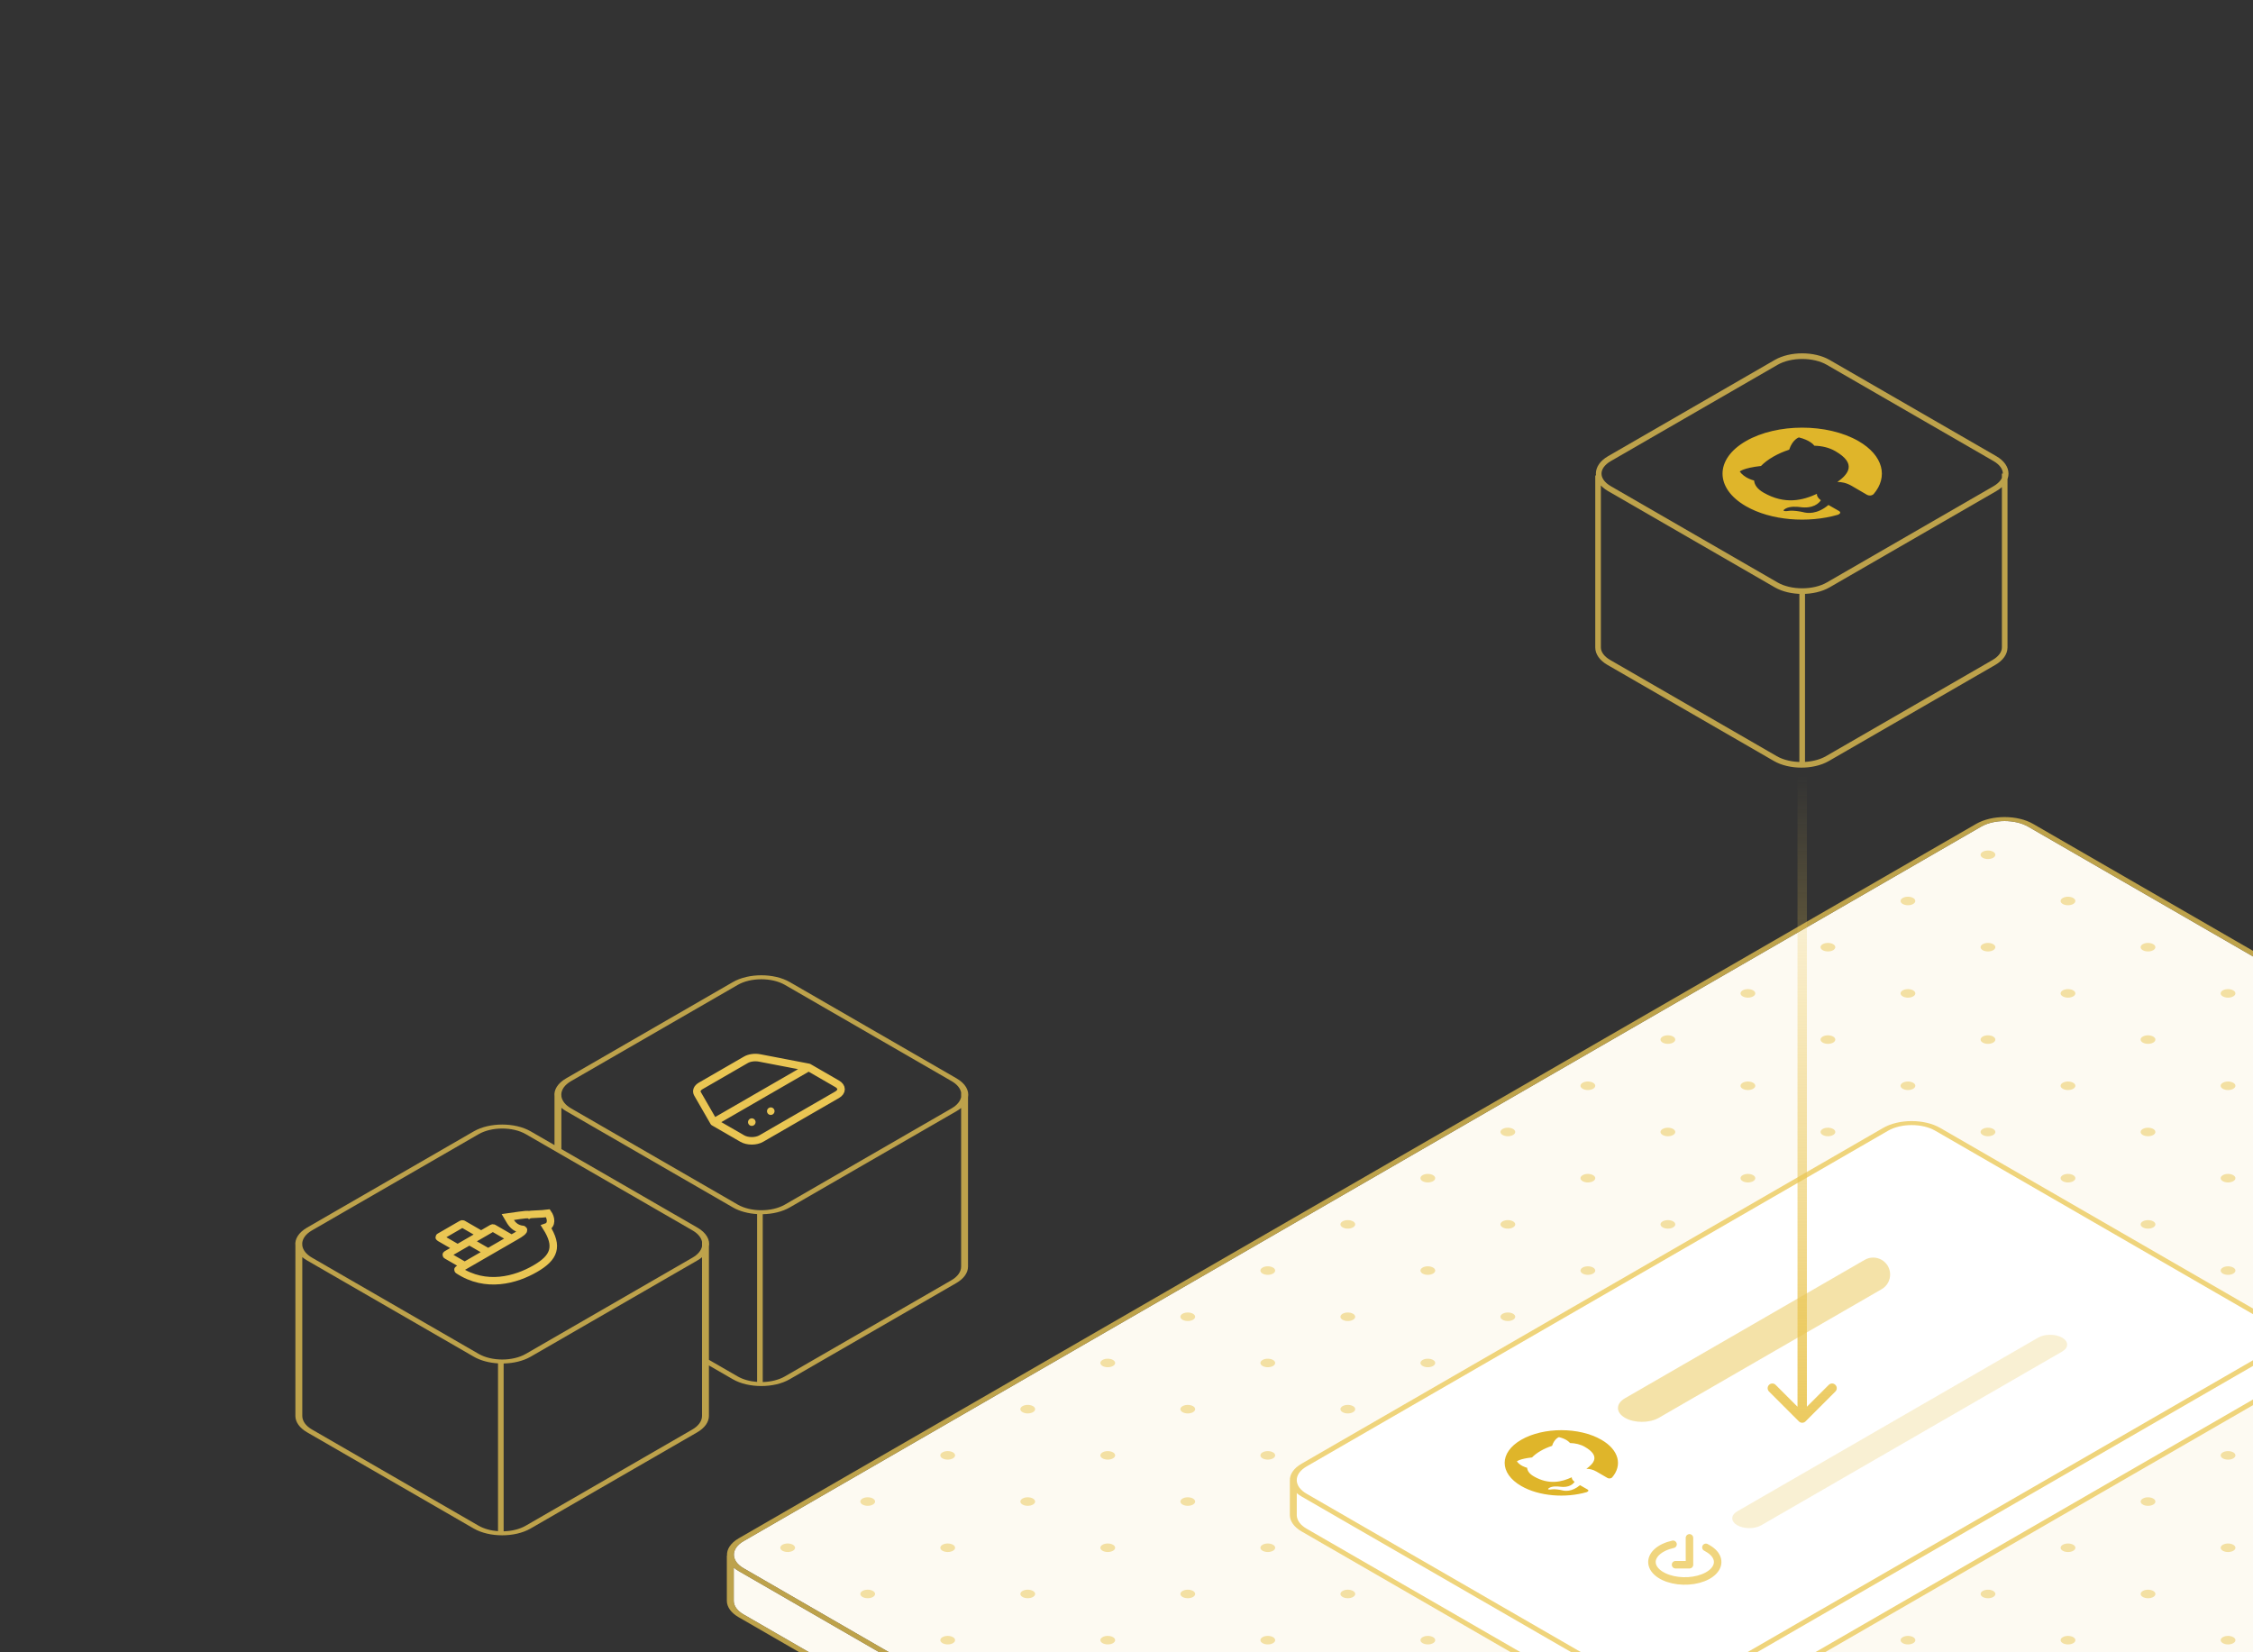 <svg width="300" height="220" viewBox="0 0 300 220" fill="none" xmlns="http://www.w3.org/2000/svg">
<rect x="0" y="0" width="300" height="220" fill="#333333" stroke="none"/>
<g clip-path="url(#clip0_585_3778)">
<path d="M98.373 209.191C98.118 209.045 97.894 208.887 97.702 208.72L97.702 213.14C97.702 213.82 98.17 214.472 99.002 214.953L208.003 277.879C209.737 278.88 212.548 278.88 214.282 277.879L302.336 227.049L379.627 182.112C379.816 181.825 379.915 181.517 379.915 181.204V176.308C379.732 176.462 379.521 176.61 379.283 176.747L214.516 271.867C212.424 273.075 209.031 273.075 206.938 271.867L98.373 209.191Z" fill="#FDFAF2"/>
<path d="M99.022 205.192C97.288 206.193 97.288 207.816 99.022 208.816L207.588 271.492C209.322 272.493 212.133 272.493 213.867 271.492L378.633 176.372C380.367 175.371 380.367 173.748 378.633 172.747L270.067 110.072C268.333 109.071 265.522 109.071 263.788 110.072L99.022 205.192Z" fill="#FDFAF2"/>
<g opacity="0.5">
<path d="M265.403 114.214C265.787 113.992 265.787 113.633 265.403 113.411C265.019 113.19 264.397 113.19 264.013 113.411C263.63 113.633 263.63 113.992 264.013 114.214C264.397 114.435 265.019 114.435 265.403 114.214Z" fill="#EAC653"/>
<path d="M254.748 119.563C255.132 119.784 255.132 120.143 254.748 120.365C254.365 120.587 253.742 120.587 253.359 120.365C252.975 120.143 252.975 119.784 253.359 119.563C253.742 119.341 254.365 119.341 254.748 119.563Z" fill="#EAC653"/>
<path d="M244.093 126.516C244.477 126.295 244.477 125.936 244.093 125.714C243.709 125.492 243.087 125.492 242.703 125.714C242.32 125.936 242.32 126.295 242.703 126.516C243.087 126.738 243.709 126.738 244.093 126.516Z" fill="#EAC653"/>
<path d="M233.438 131.865C233.822 132.086 233.822 132.446 233.438 132.667C233.055 132.889 232.432 132.889 232.049 132.667C231.665 132.446 231.665 132.086 232.049 131.865C232.432 131.643 233.055 131.643 233.438 131.865Z" fill="#EAC653"/>
<path d="M222.784 138.819C223.167 138.597 223.167 138.238 222.784 138.016C222.4 137.795 221.778 137.795 221.394 138.016C221.01 138.238 221.01 138.597 221.394 138.819C221.778 139.04 222.4 139.04 222.784 138.819Z" fill="#EAC653"/>
<path d="M212.128 144.167C212.512 144.389 212.512 144.748 212.128 144.969C211.745 145.191 211.122 145.191 210.739 144.969C210.355 144.748 210.355 144.389 210.739 144.167C211.122 143.946 211.745 143.946 212.128 144.167Z" fill="#EAC653"/>
<path d="M201.474 151.12C201.857 150.899 201.857 150.54 201.474 150.318C201.09 150.096 200.468 150.096 200.084 150.318C199.7 150.54 199.7 150.899 200.084 151.12C200.468 151.342 201.09 151.342 201.474 151.12Z" fill="#EAC653"/>
<path d="M190.818 156.469C191.202 156.691 191.202 157.05 190.818 157.272C190.434 157.493 189.812 157.493 189.428 157.272C189.045 157.05 189.045 156.691 189.428 156.469C189.812 156.248 190.434 156.248 190.818 156.469Z" fill="#EAC653"/>
<path d="M180.163 163.423C180.547 163.201 180.547 162.842 180.163 162.62C179.78 162.399 179.157 162.399 178.774 162.62C178.39 162.842 178.39 163.201 178.774 163.423C179.157 163.644 179.78 163.644 180.163 163.423Z" fill="#EAC653"/>
<path d="M169.509 168.772C169.892 168.993 169.892 169.352 169.509 169.574C169.125 169.796 168.503 169.796 168.119 169.574C167.735 169.352 167.735 168.993 168.119 168.772C168.503 168.55 169.125 168.55 169.509 168.772Z" fill="#EAC653"/>
<path d="M158.853 175.725C159.237 175.503 159.237 175.144 158.853 174.923C158.47 174.701 157.847 174.701 157.464 174.923C157.08 175.144 157.08 175.503 157.464 175.725C157.847 175.946 158.47 175.946 158.853 175.725Z" fill="#EAC653"/>
<path d="M148.199 181.074C148.582 181.295 148.582 181.655 148.199 181.876C147.815 182.098 147.193 182.098 146.809 181.876C146.425 181.655 146.425 181.295 146.809 181.074C147.193 180.852 147.815 180.852 148.199 181.074Z" fill="#EAC653"/>
<path d="M137.544 188.027C137.928 187.806 137.928 187.446 137.544 187.225C137.16 187.003 136.538 187.003 136.154 187.225C135.77 187.446 135.77 187.806 136.154 188.027C136.538 188.249 137.16 188.249 137.544 188.027Z" fill="#EAC653"/>
<path d="M126.889 193.376C127.273 193.598 127.273 193.957 126.889 194.178C126.505 194.4 125.883 194.4 125.499 194.178C125.115 193.957 125.115 193.598 125.499 193.376C125.883 193.155 126.505 193.155 126.889 193.376Z" fill="#EAC653"/>
<path d="M116.234 200.329C116.618 200.108 116.618 199.749 116.234 199.527C115.85 199.305 115.228 199.305 114.844 199.527C114.46 199.749 114.46 200.108 114.844 200.329C115.228 200.551 115.85 200.551 116.234 200.329Z" fill="#EAC653"/>
<path d="M105.579 206.481C105.963 206.259 105.963 205.9 105.579 205.678C105.195 205.457 104.573 205.457 104.189 205.678C103.805 205.9 103.805 206.259 104.189 206.481C104.573 206.702 105.195 206.702 105.579 206.481Z" fill="#EAC653"/>
<path d="M116.234 211.83C116.618 212.052 116.618 212.411 116.234 212.633C115.85 212.854 115.228 212.854 114.844 212.633C114.461 212.411 114.461 212.052 114.844 211.83C115.228 211.609 115.85 211.609 116.234 211.83Z" fill="#EAC653"/>
<path d="M126.89 206.482C127.273 206.26 127.273 205.901 126.89 205.679C126.506 205.458 125.884 205.458 125.5 205.679C125.116 205.901 125.116 206.26 125.5 206.482C125.884 206.703 126.506 206.703 126.89 206.482Z" fill="#EAC653"/>
<path d="M137.544 199.528C137.928 199.75 137.928 200.109 137.544 200.33C137.161 200.552 136.538 200.552 136.155 200.33C135.771 200.109 135.771 199.75 136.155 199.528C136.538 199.306 137.161 199.306 137.544 199.528Z" fill="#EAC653"/>
<path d="M148.2 194.179C148.583 193.958 148.583 193.599 148.2 193.377C147.816 193.156 147.194 193.156 146.81 193.377C146.426 193.599 146.426 193.958 146.81 194.179C147.194 194.401 147.816 194.401 148.2 194.179Z" fill="#EAC653"/>
<path d="M158.854 187.226C159.238 187.448 159.238 187.807 158.854 188.029C158.471 188.25 157.848 188.25 157.465 188.029C157.081 187.807 157.081 187.448 157.465 187.226C157.848 187.005 158.471 187.005 158.854 187.226Z" fill="#EAC653"/>
<path d="M169.509 181.877C169.893 181.656 169.893 181.296 169.509 181.075C169.125 180.853 168.503 180.853 168.119 181.075C167.736 181.296 167.736 181.656 168.119 181.877C168.503 182.099 169.125 182.099 169.509 181.877Z" fill="#EAC653"/>
<path d="M180.164 174.924C180.548 175.146 180.548 175.505 180.164 175.726C179.781 175.948 179.158 175.948 178.775 175.726C178.391 175.505 178.391 175.146 178.775 174.924C179.158 174.702 179.781 174.702 180.164 174.924Z" fill="#EAC653"/>
<path d="M190.819 169.575C191.203 169.353 191.203 168.994 190.819 168.773C190.435 168.551 189.813 168.551 189.429 168.773C189.046 168.994 189.046 169.353 189.429 169.575C189.813 169.796 190.435 169.796 190.819 169.575Z" fill="#EAC653"/>
<path d="M201.474 162.622C201.858 162.843 201.858 163.202 201.474 163.424C201.09 163.646 200.468 163.646 200.084 163.424C199.7 163.202 199.7 162.843 200.084 162.622C200.468 162.4 201.09 162.4 201.474 162.622Z" fill="#EAC653"/>
<path d="M212.129 157.273C212.513 157.051 212.513 156.692 212.129 156.47C211.745 156.249 211.123 156.249 210.739 156.47C210.356 156.692 210.356 157.051 210.739 157.273C211.123 157.494 211.745 157.494 212.129 157.273Z" fill="#EAC653"/>
<path d="M222.784 150.319C223.168 150.541 223.168 150.9 222.784 151.122C222.4 151.343 221.778 151.343 221.394 151.122C221.01 150.9 221.01 150.541 221.394 150.319C221.778 150.098 222.4 150.098 222.784 150.319Z" fill="#EAC653"/>
<path d="M233.439 144.97C233.823 144.749 233.823 144.39 233.439 144.168C233.055 143.947 232.433 143.947 232.049 144.168C231.665 144.39 231.665 144.749 232.049 144.97C232.433 145.192 233.055 145.192 233.439 144.97Z" fill="#EAC653"/>
<path d="M244.094 138.017C244.477 138.239 244.477 138.598 244.094 138.82C243.71 139.041 243.088 139.041 242.704 138.82C242.32 138.598 242.32 138.239 242.704 138.017C243.088 137.796 243.71 137.796 244.094 138.017Z" fill="#EAC653"/>
<path d="M254.749 132.668C255.133 132.447 255.133 132.087 254.749 131.866C254.365 131.644 253.743 131.644 253.359 131.866C252.975 132.087 252.975 132.447 253.359 132.668C253.743 132.89 254.365 132.89 254.749 132.668Z" fill="#EAC653"/>
<path d="M265.404 125.715C265.787 125.937 265.787 126.296 265.404 126.517C265.02 126.739 264.398 126.739 264.014 126.517C263.63 126.296 263.63 125.937 264.014 125.715C264.398 125.493 265.02 125.493 265.404 125.715Z" fill="#EAC653"/>
<path d="M276.059 120.366C276.443 120.144 276.443 119.785 276.059 119.564C275.675 119.342 275.053 119.342 274.669 119.564C274.285 119.785 274.285 120.144 274.669 120.366C275.053 120.587 275.675 120.587 276.059 120.366Z" fill="#EAC653"/>
<path d="M126.89 217.982C127.273 218.203 127.273 218.562 126.89 218.784C126.506 219.005 125.884 219.005 125.5 218.784C125.116 218.562 125.116 218.203 125.5 217.982C125.884 217.76 126.506 217.76 126.89 217.982Z" fill="#EAC653"/>
<path d="M137.545 212.633C137.929 212.411 137.929 212.052 137.545 211.83C137.161 211.609 136.539 211.609 136.155 211.83C135.771 212.052 135.771 212.411 136.155 212.633C136.539 212.854 137.161 212.854 137.545 212.633Z" fill="#EAC653"/>
<path d="M148.2 205.679C148.584 205.901 148.584 206.26 148.2 206.482C147.816 206.703 147.194 206.703 146.81 206.482C146.427 206.26 146.427 205.901 146.81 205.679C147.194 205.458 147.816 205.458 148.2 205.679Z" fill="#EAC653"/>
<path d="M158.854 200.33C159.238 200.109 159.238 199.75 158.854 199.528C158.471 199.306 157.848 199.306 157.465 199.528C157.081 199.75 157.081 200.109 157.465 200.33C157.848 200.552 158.471 200.552 158.854 200.33Z" fill="#EAC653"/>
<path d="M169.51 193.377C169.893 193.599 169.893 193.958 169.51 194.179C169.126 194.401 168.504 194.401 168.12 194.179C167.736 193.958 167.736 193.599 168.12 193.377C168.504 193.156 169.126 193.156 169.51 193.377Z" fill="#EAC653"/>
<path d="M180.165 188.028C180.549 187.807 180.549 187.447 180.165 187.226C179.781 187.004 179.159 187.004 178.775 187.226C178.391 187.447 178.391 187.807 178.775 188.028C179.159 188.25 179.781 188.25 180.165 188.028Z" fill="#EAC653"/>
<path d="M190.82 181.075C191.203 181.296 191.203 181.656 190.82 181.877C190.436 182.099 189.814 182.099 189.43 181.877C189.046 181.656 189.046 181.296 189.43 181.075C189.814 180.853 190.436 180.853 190.82 181.075Z" fill="#EAC653"/>
<path d="M201.474 175.726C201.858 175.504 201.858 175.145 201.474 174.923C201.091 174.702 200.468 174.702 200.085 174.923C199.701 175.145 199.701 175.504 200.085 175.726C200.468 175.947 201.091 175.947 201.474 175.726Z" fill="#EAC653"/>
<path d="M212.129 168.773C212.513 168.994 212.513 169.353 212.129 169.575C211.745 169.796 211.123 169.796 210.739 169.575C210.356 169.353 210.356 168.994 210.739 168.773C211.123 168.551 211.745 168.551 212.129 168.773Z" fill="#EAC653"/>
<path d="M222.785 163.424C223.168 163.202 223.168 162.843 222.785 162.621C222.401 162.4 221.779 162.4 221.395 162.621C221.011 162.843 221.011 163.202 221.395 163.424C221.779 163.645 222.401 163.645 222.785 163.424Z" fill="#EAC653"/>
<path d="M233.439 156.47C233.823 156.692 233.823 157.051 233.439 157.273C233.056 157.494 232.433 157.494 232.05 157.273C231.666 157.051 231.666 156.692 232.05 156.47C232.433 156.249 233.056 156.249 233.439 156.47Z" fill="#EAC653"/>
<path d="M244.094 151.121C244.478 150.9 244.478 150.541 244.094 150.319C243.71 150.097 243.088 150.097 242.704 150.319C242.321 150.541 242.321 150.9 242.704 151.121C243.088 151.343 243.71 151.343 244.094 151.121Z" fill="#EAC653"/>
<path d="M254.749 144.168C255.133 144.39 255.133 144.749 254.749 144.97C254.366 145.192 253.743 145.192 253.36 144.97C252.976 144.749 252.976 144.39 253.36 144.168C253.743 143.947 254.366 143.947 254.749 144.168Z" fill="#EAC653"/>
<path d="M265.404 138.82C265.788 138.598 265.788 138.239 265.404 138.017C265.02 137.796 264.398 137.796 264.014 138.017C263.631 138.239 263.631 138.598 264.014 138.82C264.398 139.041 265.02 139.041 265.404 138.82Z" fill="#EAC653"/>
<path d="M276.059 131.866C276.443 132.087 276.443 132.447 276.059 132.668C275.676 132.89 275.053 132.89 274.67 132.668C274.286 132.447 274.286 132.087 274.67 131.866C275.053 131.644 275.676 131.644 276.059 131.866Z" fill="#EAC653"/>
<path d="M286.714 126.517C287.098 126.296 287.098 125.937 286.714 125.715C286.33 125.493 285.708 125.493 285.324 125.715C284.941 125.937 284.941 126.296 285.324 126.517C285.708 126.739 286.33 126.739 286.714 126.517Z" fill="#EAC653"/>
<path d="M137.546 224.132C137.93 224.354 137.93 224.713 137.546 224.935C137.162 225.156 136.54 225.156 136.156 224.935C135.772 224.713 135.772 224.354 136.156 224.132C136.54 223.911 137.162 223.911 137.546 224.132Z" fill="#EAC653"/>
<path d="M148.201 218.784C148.585 218.562 148.585 218.203 148.201 217.982C147.817 217.76 147.195 217.76 146.811 217.982C146.427 218.203 146.427 218.562 146.811 218.784C147.195 219.005 147.817 219.005 148.201 218.784Z" fill="#EAC653"/>
<path d="M158.856 211.83C159.24 212.052 159.24 212.411 158.856 212.633C158.472 212.854 157.85 212.854 157.466 212.633C157.082 212.411 157.082 212.052 157.466 211.83C157.85 211.609 158.472 211.609 158.856 211.83Z" fill="#EAC653"/>
<path d="M169.511 206.482C169.894 206.26 169.894 205.901 169.511 205.679C169.127 205.458 168.505 205.458 168.121 205.679C167.737 205.901 167.737 206.26 168.121 206.482C168.505 206.703 169.127 206.703 169.511 206.482Z" fill="#EAC653"/>
<path d="M180.166 199.528C180.55 199.75 180.55 200.109 180.166 200.331C179.782 200.552 179.16 200.552 178.776 200.331C178.392 200.109 178.392 199.75 178.776 199.528C179.16 199.307 179.782 199.307 180.166 199.528Z" fill="#EAC653"/>
<path d="M190.821 194.179C191.204 193.958 191.204 193.599 190.821 193.377C190.437 193.156 189.815 193.156 189.431 193.377C189.047 193.599 189.047 193.958 189.431 194.179C189.815 194.401 190.437 194.401 190.821 194.179Z" fill="#EAC653"/>
<path d="M201.476 187.226C201.86 187.448 201.86 187.807 201.476 188.029C201.092 188.25 200.47 188.25 200.086 188.029C199.702 187.807 199.702 187.448 200.086 187.226C200.47 187.005 201.092 187.005 201.476 187.226Z" fill="#EAC653"/>
<path d="M212.131 181.877C212.515 181.656 212.515 181.296 212.131 181.075C211.747 180.853 211.125 180.853 210.741 181.075C210.357 181.296 210.357 181.656 210.741 181.877C211.125 182.099 211.747 182.099 212.131 181.877Z" fill="#EAC653"/>
<path d="M222.786 174.924C223.169 175.146 223.169 175.505 222.786 175.726C222.402 175.948 221.78 175.948 221.396 175.726C221.012 175.505 221.012 175.146 221.396 174.924C221.78 174.702 222.402 174.702 222.786 174.924Z" fill="#EAC653"/>
<path d="M233.441 169.575C233.825 169.353 233.825 168.994 233.441 168.773C233.057 168.551 232.435 168.551 232.051 168.773C231.667 168.994 231.667 169.353 232.051 169.575C232.435 169.796 233.057 169.796 233.441 169.575Z" fill="#EAC653"/>
<path d="M244.096 162.622C244.479 162.843 244.479 163.202 244.096 163.424C243.712 163.646 243.09 163.646 242.706 163.424C242.322 163.202 242.322 162.843 242.706 162.622C243.09 162.4 243.712 162.4 244.096 162.622Z" fill="#EAC653"/>
<path d="M254.75 157.273C255.134 157.051 255.134 156.692 254.75 156.47C254.367 156.249 253.744 156.249 253.361 156.47C252.977 156.692 252.977 157.051 253.361 157.273C253.744 157.494 254.367 157.494 254.75 157.273Z" fill="#EAC653"/>
<path d="M265.405 150.319C265.789 150.541 265.789 150.9 265.405 151.122C265.021 151.343 264.399 151.343 264.015 151.122C263.632 150.9 263.632 150.541 264.015 150.319C264.399 150.098 265.021 150.098 265.405 150.319Z" fill="#EAC653"/>
<path d="M276.06 144.97C276.444 144.749 276.444 144.39 276.06 144.168C275.677 143.947 275.054 143.947 274.671 144.168C274.287 144.39 274.287 144.749 274.671 144.97C275.054 145.192 275.677 145.192 276.06 144.97Z" fill="#EAC653"/>
<path d="M286.715 138.017C287.099 138.239 287.099 138.598 286.715 138.82C286.331 139.041 285.709 139.041 285.325 138.82C284.942 138.598 284.942 138.239 285.325 138.017C285.709 137.796 286.331 137.796 286.715 138.017Z" fill="#EAC653"/>
<path d="M297.37 132.668C297.754 132.447 297.754 132.087 297.37 131.866C296.987 131.644 296.364 131.644 295.981 131.866C295.597 132.087 295.597 132.447 295.981 132.668C296.364 132.89 296.987 132.89 297.37 132.668Z" fill="#EAC653"/>
<path d="M148.201 230.284C148.585 230.506 148.585 230.865 148.201 231.087C147.817 231.308 147.195 231.308 146.811 231.087C146.427 230.865 146.427 230.506 146.811 230.284C147.195 230.063 147.817 230.063 148.201 230.284Z" fill="#EAC653"/>
<path d="M158.856 224.935C159.24 224.714 159.24 224.355 158.856 224.133C158.473 223.911 157.85 223.911 157.467 224.133C157.083 224.355 157.083 224.714 157.467 224.935C157.85 225.157 158.473 225.157 158.856 224.935Z" fill="#EAC653"/>
<path d="M169.511 217.982C169.895 218.204 169.895 218.563 169.511 218.784C169.127 219.006 168.505 219.006 168.121 218.784C167.738 218.563 167.738 218.204 168.121 217.982C168.505 217.761 169.127 217.761 169.511 217.982Z" fill="#EAC653"/>
<path d="M180.166 212.633C180.55 212.411 180.55 212.052 180.166 211.831C179.782 211.609 179.16 211.609 178.776 211.831C178.392 212.052 178.392 212.411 178.776 212.633C179.16 212.855 179.782 212.855 180.166 212.633Z" fill="#EAC653"/>
<path d="M190.821 205.68C191.205 205.901 191.205 206.261 190.821 206.482C190.437 206.704 189.815 206.704 189.431 206.482C189.048 206.261 189.048 205.901 189.431 205.68C189.815 205.458 190.437 205.458 190.821 205.68Z" fill="#EAC653"/>
<path d="M201.476 200.331C201.86 200.109 201.86 199.75 201.476 199.528C201.092 199.307 200.47 199.307 200.086 199.528C199.702 199.75 199.702 200.109 200.086 200.331C200.47 200.552 201.092 200.552 201.476 200.331Z" fill="#EAC653"/>
<path d="M212.131 193.378C212.515 193.599 212.515 193.958 212.131 194.18C211.747 194.401 211.125 194.401 210.741 194.18C210.358 193.958 210.358 193.599 210.741 193.378C211.125 193.156 211.747 193.156 212.131 193.378Z" fill="#EAC653"/>
<path d="M222.786 188.029C223.17 187.807 223.17 187.448 222.786 187.226C222.403 187.005 221.78 187.005 221.397 187.226C221.013 187.448 221.013 187.807 221.397 188.029C221.78 188.25 222.403 188.25 222.786 188.029Z" fill="#EAC653"/>
<path d="M233.441 181.075C233.825 181.297 233.825 181.656 233.441 181.878C233.057 182.099 232.435 182.099 232.051 181.878C231.667 181.656 231.667 181.297 232.051 181.075C232.435 180.854 233.057 180.854 233.441 181.075Z" fill="#EAC653"/>
<path d="M244.096 175.726C244.479 175.505 244.479 175.146 244.096 174.924C243.712 174.702 243.09 174.702 242.706 174.924C242.322 175.146 242.322 175.505 242.706 175.726C243.09 175.948 243.712 175.948 244.096 175.726Z" fill="#EAC653"/>
<path d="M254.751 168.773C255.135 168.994 255.135 169.353 254.751 169.575C254.367 169.796 253.745 169.796 253.361 169.575C252.977 169.353 252.977 168.994 253.361 168.773C253.745 168.551 254.367 168.551 254.751 168.773Z" fill="#EAC653"/>
<path d="M265.406 163.424C265.789 163.202 265.789 162.843 265.406 162.622C265.022 162.4 264.4 162.4 264.016 162.622C263.632 162.843 263.632 163.202 264.016 163.424C264.4 163.646 265.022 163.646 265.406 163.424Z" fill="#EAC653"/>
<path d="M276.061 156.47C276.445 156.692 276.445 157.051 276.061 157.273C275.677 157.494 275.055 157.494 274.671 157.273C274.287 157.051 274.287 156.692 274.671 156.47C275.055 156.249 275.677 156.249 276.061 156.47Z" fill="#EAC653"/>
<path d="M286.716 151.122C287.099 150.9 287.099 150.541 286.716 150.319C286.332 150.098 285.71 150.098 285.326 150.319C284.942 150.541 284.942 150.9 285.326 151.122C285.71 151.343 286.332 151.343 286.716 151.122Z" fill="#EAC653"/>
<path d="M297.371 144.169C297.755 144.39 297.755 144.749 297.371 144.971C296.987 145.192 296.365 145.192 295.981 144.971C295.597 144.749 295.597 144.39 295.981 144.169C296.365 143.947 296.987 143.947 297.371 144.169Z" fill="#EAC653"/>
<path d="M308.026 138.82C308.41 138.598 308.41 138.239 308.026 138.017C307.642 137.796 307.02 137.796 306.636 138.017C306.252 138.239 306.252 138.598 306.636 138.82C307.02 139.041 307.642 139.041 308.026 138.82Z" fill="#EAC653"/>
<path d="M158.857 236.436C159.241 236.657 159.241 237.016 158.857 237.238C158.473 237.46 157.851 237.46 157.467 237.238C157.083 237.016 157.083 236.657 157.467 236.436C157.851 236.214 158.473 236.214 158.857 236.436Z" fill="#EAC653"/>
<path d="M169.512 231.087C169.895 230.865 169.895 230.506 169.512 230.284C169.128 230.063 168.506 230.063 168.122 230.284C167.738 230.506 167.738 230.865 168.122 231.087C168.506 231.308 169.128 231.308 169.512 231.087Z" fill="#EAC653"/>
<path d="M180.167 224.133C180.551 224.355 180.551 224.714 180.167 224.935C179.783 225.157 179.161 225.157 178.777 224.935C178.393 224.714 178.393 224.355 178.777 224.133C179.161 223.911 179.783 223.911 180.167 224.133Z" fill="#EAC653"/>
<path d="M190.822 218.784C191.205 218.563 191.205 218.204 190.822 217.982C190.438 217.761 189.816 217.761 189.432 217.982C189.048 218.204 189.048 218.563 189.432 218.784C189.816 219.006 190.438 219.006 190.822 218.784Z" fill="#EAC653"/>
<path d="M201.477 211.831C201.861 212.053 201.861 212.412 201.477 212.634C201.093 212.855 200.471 212.855 200.087 212.634C199.703 212.412 199.703 212.053 200.087 211.831C200.471 211.61 201.093 211.61 201.477 211.831Z" fill="#EAC653"/>
<path d="M212.132 206.482C212.515 206.261 212.515 205.901 212.132 205.68C211.748 205.458 211.126 205.458 210.742 205.68C210.358 205.901 210.358 206.261 210.742 206.482C211.126 206.704 211.748 206.704 212.132 206.482Z" fill="#EAC653"/>
<path d="M222.787 199.529C223.171 199.751 223.171 200.11 222.787 200.331C222.403 200.553 221.781 200.553 221.397 200.331C221.013 200.11 221.013 199.751 221.397 199.529C221.781 199.307 222.403 199.307 222.787 199.529Z" fill="#EAC653"/>
<path d="M233.442 194.18C233.826 193.958 233.826 193.599 233.442 193.378C233.058 193.156 232.436 193.156 232.052 193.378C231.668 193.599 231.668 193.958 232.052 194.18C232.436 194.401 233.058 194.401 233.442 194.18Z" fill="#EAC653"/>
<path d="M244.097 187.227C244.48 187.448 244.48 187.807 244.097 188.029C243.713 188.251 243.091 188.251 242.707 188.029C242.323 187.807 242.323 187.448 242.707 187.227C243.091 187.005 243.713 187.005 244.097 187.227Z" fill="#EAC653"/>
<path d="M254.752 181.878C255.136 181.656 255.136 181.297 254.752 181.075C254.368 180.854 253.746 180.854 253.362 181.075C252.978 181.297 252.978 181.656 253.362 181.878C253.746 182.099 254.368 182.099 254.752 181.878Z" fill="#EAC653"/>
<path d="M265.407 174.924C265.79 175.146 265.79 175.505 265.407 175.727C265.023 175.948 264.401 175.948 264.017 175.727C263.633 175.505 263.633 175.146 264.017 174.924C264.401 174.703 265.023 174.703 265.407 174.924Z" fill="#EAC653"/>
<path d="M276.061 169.575C276.445 169.354 276.445 168.995 276.061 168.773C275.678 168.552 275.055 168.552 274.672 168.773C274.288 168.995 274.288 169.354 274.672 169.575C275.055 169.797 275.678 169.797 276.061 169.575Z" fill="#EAC653"/>
<path d="M286.717 162.622C287.1 162.844 287.1 163.203 286.717 163.425C286.333 163.646 285.711 163.646 285.327 163.425C284.943 163.203 284.943 162.844 285.327 162.622C285.711 162.401 286.333 162.401 286.717 162.622Z" fill="#EAC653"/>
<path d="M297.371 157.273C297.755 157.052 297.755 156.692 297.371 156.471C296.988 156.249 296.365 156.249 295.982 156.471C295.598 156.692 295.598 157.052 295.982 157.273C296.365 157.495 296.988 157.495 297.371 157.273Z" fill="#EAC653"/>
<path d="M308.026 150.32C308.41 150.542 308.41 150.901 308.026 151.122C307.642 151.344 307.02 151.344 306.636 151.122C306.253 150.901 306.253 150.542 306.636 150.32C307.02 150.098 307.642 150.098 308.026 150.32Z" fill="#EAC653"/>
<path d="M318.681 144.971C319.065 144.749 319.065 144.39 318.681 144.169C318.297 143.947 317.675 143.947 317.291 144.169C316.907 144.39 316.907 144.749 317.291 144.971C317.675 145.192 318.297 145.192 318.681 144.971Z" fill="#EAC653"/>
<path d="M169.513 242.587C169.896 242.809 169.896 243.168 169.513 243.389C169.129 243.611 168.507 243.611 168.123 243.389C167.739 243.168 167.739 242.809 168.123 242.587C168.507 242.366 169.129 242.366 169.513 242.587Z" fill="#EAC653"/>
<path d="M180.168 237.239C180.552 237.017 180.552 236.658 180.168 236.436C179.784 236.215 179.162 236.215 178.778 236.436C178.394 236.658 178.394 237.017 178.778 237.239C179.162 237.46 179.784 237.46 180.168 237.239Z" fill="#EAC653"/>
<path d="M190.823 230.285C191.206 230.507 191.206 230.866 190.823 231.088C190.439 231.309 189.817 231.309 189.433 231.088C189.049 230.866 189.049 230.507 189.433 230.285C189.817 230.064 190.439 230.064 190.823 230.285Z" fill="#EAC653"/>
<path d="M201.477 224.936C201.861 224.715 201.861 224.355 201.477 224.134C201.094 223.912 200.471 223.912 200.088 224.134C199.704 224.355 199.704 224.715 200.088 224.936C200.471 225.158 201.094 225.158 201.477 224.936Z" fill="#EAC653"/>
<path d="M212.133 217.983C212.516 218.205 212.516 218.564 212.133 218.785C211.749 219.007 211.127 219.007 210.743 218.785C210.359 218.564 210.359 218.205 210.743 217.983C211.127 217.762 211.749 217.762 212.133 217.983Z" fill="#EAC653"/>
<path d="M222.787 212.634C223.171 212.412 223.171 212.053 222.787 211.832C222.404 211.61 221.781 211.61 221.398 211.832C221.014 212.053 221.014 212.412 221.398 212.634C221.781 212.856 222.404 212.856 222.787 212.634Z" fill="#EAC653"/>
<path d="M233.443 205.681C233.827 205.902 233.827 206.262 233.443 206.483C233.059 206.705 232.437 206.705 232.053 206.483C231.669 206.262 231.669 205.902 232.053 205.681C232.437 205.459 233.059 205.459 233.443 205.681Z" fill="#EAC653"/>
<path d="M244.097 200.332C244.481 200.11 244.481 199.751 244.097 199.529C243.713 199.308 243.091 199.308 242.707 199.529C242.323 199.751 242.323 200.11 242.707 200.332C243.091 200.553 243.713 200.553 244.097 200.332Z" fill="#EAC653"/>
<path d="M254.752 193.379C255.136 193.6 255.136 193.959 254.752 194.181C254.369 194.402 253.746 194.402 253.363 194.181C252.979 193.959 252.979 193.6 253.363 193.379C253.746 193.157 254.369 193.157 254.752 193.379Z" fill="#EAC653"/>
<path d="M265.407 188.03C265.791 187.808 265.791 187.449 265.407 187.227C265.023 187.006 264.401 187.006 264.017 187.227C263.634 187.449 263.634 187.808 264.017 188.03C264.401 188.251 265.023 188.251 265.407 188.03Z" fill="#EAC653"/>
<path d="M276.062 181.076C276.446 181.298 276.446 181.657 276.062 181.879C275.679 182.1 275.056 182.1 274.673 181.879C274.289 181.657 274.289 181.298 274.673 181.076C275.056 180.855 275.679 180.855 276.062 181.076Z" fill="#EAC653"/>
<path d="M286.717 175.727C287.101 175.506 287.101 175.147 286.717 174.925C286.333 174.703 285.711 174.703 285.327 174.925C284.944 175.147 284.944 175.506 285.327 175.727C285.711 175.949 286.333 175.949 286.717 175.727Z" fill="#EAC653"/>
<path d="M297.372 168.774C297.756 168.995 297.756 169.354 297.372 169.576C296.989 169.797 296.366 169.797 295.983 169.576C295.599 169.354 295.599 168.995 295.983 168.774C296.366 168.552 296.989 168.552 297.372 168.774Z" fill="#EAC653"/>
<path d="M308.027 163.425C308.411 163.203 308.411 162.844 308.027 162.623C307.643 162.401 307.021 162.401 306.637 162.623C306.254 162.844 306.254 163.203 306.637 163.425C307.021 163.647 307.643 163.647 308.027 163.425Z" fill="#EAC653"/>
<path d="M318.682 156.472C319.066 156.693 319.066 157.053 318.682 157.274C318.299 157.496 317.676 157.496 317.293 157.274C316.909 157.053 316.909 156.693 317.293 156.472C317.676 156.25 318.299 156.25 318.682 156.472Z" fill="#EAC653"/>
<path d="M329.337 151.123C329.721 150.901 329.721 150.542 329.337 150.32C328.954 150.099 328.331 150.099 327.947 150.32C327.564 150.542 327.564 150.901 327.947 151.123C328.331 151.344 328.954 151.344 329.337 151.123Z" fill="#EAC653"/>
<path d="M180.167 248.739C180.551 248.96 180.551 249.32 180.167 249.541C179.784 249.763 179.161 249.763 178.778 249.541C178.394 249.32 178.394 248.96 178.778 248.739C179.161 248.517 179.784 248.517 180.167 248.739Z" fill="#EAC653"/>
<path d="M190.823 243.39C191.206 243.168 191.206 242.809 190.823 242.588C190.439 242.366 189.817 242.366 189.433 242.588C189.049 242.809 189.049 243.168 189.433 243.39C189.817 243.611 190.439 243.611 190.823 243.39Z" fill="#EAC653"/>
<path d="M201.478 236.437C201.862 236.658 201.862 237.017 201.478 237.239C201.094 237.461 200.472 237.461 200.088 237.239C199.704 237.017 199.704 236.658 200.088 236.437C200.472 236.215 201.094 236.215 201.478 236.437Z" fill="#EAC653"/>
<path d="M212.132 231.088C212.516 230.866 212.516 230.507 212.132 230.285C211.748 230.064 211.126 230.064 210.742 230.285C210.359 230.507 210.359 230.866 210.742 231.088C211.126 231.309 211.748 231.309 212.132 231.088Z" fill="#EAC653"/>
<path d="M222.787 224.134C223.171 224.356 223.171 224.715 222.787 224.937C222.404 225.158 221.781 225.158 221.398 224.937C221.014 224.715 221.014 224.356 221.398 224.134C221.781 223.913 222.404 223.913 222.787 224.134Z" fill="#EAC653"/>
<path d="M233.442 218.785C233.826 218.564 233.826 218.205 233.442 217.983C233.058 217.762 232.436 217.762 232.052 217.983C231.669 218.205 231.669 218.564 232.052 218.785C232.436 219.007 233.058 219.007 233.442 218.785Z" fill="#EAC653"/>
<path d="M244.098 211.832C244.481 212.054 244.481 212.413 244.098 212.635C243.714 212.856 243.092 212.856 242.708 212.635C242.324 212.413 242.324 212.054 242.708 211.832C243.092 211.611 243.714 211.611 244.098 211.832Z" fill="#EAC653"/>
<path d="M254.752 206.483C255.136 206.262 255.136 205.902 254.752 205.681C254.369 205.459 253.746 205.459 253.363 205.681C252.979 205.902 252.979 206.262 253.363 206.483C253.746 206.705 254.369 206.705 254.752 206.483Z" fill="#EAC653"/>
<path d="M265.407 199.53C265.791 199.751 265.791 200.111 265.407 200.332C265.023 200.554 264.401 200.554 264.017 200.332C263.634 200.111 263.634 199.751 264.017 199.53C264.401 199.308 265.023 199.308 265.407 199.53Z" fill="#EAC653"/>
<path d="M276.062 194.181C276.446 193.96 276.446 193.601 276.062 193.379C275.679 193.158 275.056 193.158 274.673 193.379C274.289 193.601 274.289 193.96 274.673 194.181C275.056 194.403 275.679 194.403 276.062 194.181Z" fill="#EAC653"/>
<path d="M286.717 187.228C287.101 187.449 287.101 187.808 286.717 188.03C286.333 188.252 285.711 188.252 285.327 188.03C284.944 187.808 284.944 187.449 285.327 187.228C285.711 187.006 286.333 187.006 286.717 187.228Z" fill="#EAC653"/>
<path d="M297.372 181.879C297.756 181.658 297.756 181.298 297.372 181.077C296.989 180.855 296.366 180.855 295.983 181.077C295.599 181.298 295.599 181.658 295.983 181.879C296.366 182.101 296.989 182.101 297.372 181.879Z" fill="#EAC653"/>
<path d="M308.027 174.925C308.411 175.147 308.411 175.506 308.027 175.728C307.643 175.949 307.021 175.949 306.637 175.728C306.254 175.506 306.254 175.147 306.637 174.925C307.021 174.704 307.643 174.704 308.027 174.925Z" fill="#EAC653"/>
<path d="M318.682 169.576C319.066 169.355 319.066 168.996 318.682 168.774C318.298 168.553 317.676 168.553 317.292 168.774C316.908 168.996 316.908 169.355 317.292 169.576C317.676 169.798 318.298 169.798 318.682 169.576Z" fill="#EAC653"/>
<path d="M329.337 162.623C329.721 162.845 329.721 163.204 329.337 163.426C328.954 163.647 328.331 163.647 327.947 163.426C327.564 163.204 327.564 162.845 327.947 162.623C328.331 162.402 328.954 162.402 329.337 162.623Z" fill="#EAC653"/>
<path d="M339.992 157.274C340.376 157.053 340.376 156.693 339.992 156.472C339.608 156.25 338.986 156.25 338.602 156.472C338.219 156.693 338.219 157.053 338.602 157.274C338.986 157.496 339.608 157.496 339.992 157.274Z" fill="#EAC653"/>
<path d="M190.824 254.89C191.207 255.111 191.207 255.471 190.824 255.692C190.44 255.914 189.818 255.914 189.434 255.692C189.05 255.471 189.05 255.111 189.434 254.89C189.818 254.668 190.44 254.668 190.824 254.89Z" fill="#EAC653"/>
<path d="M201.479 249.541C201.863 249.32 201.863 248.96 201.479 248.739C201.095 248.517 200.473 248.517 200.089 248.739C199.705 248.96 199.705 249.32 200.089 249.541C200.473 249.763 201.095 249.763 201.479 249.541Z" fill="#EAC653"/>
<path d="M212.134 242.588C212.517 242.81 212.517 243.169 212.134 243.39C211.75 243.612 211.128 243.612 210.744 243.39C210.36 243.169 210.36 242.81 210.744 242.588C211.128 242.366 211.75 242.366 212.134 242.588Z" fill="#EAC653"/>
<path d="M222.789 237.239C223.173 237.018 223.173 236.659 222.789 236.437C222.405 236.216 221.783 236.216 221.399 236.437C221.015 236.659 221.015 237.018 221.399 237.239C221.783 237.461 222.405 237.461 222.789 237.239Z" fill="#EAC653"/>
<path d="M233.444 230.286C233.827 230.507 233.827 230.867 233.444 231.088C233.06 231.31 232.438 231.31 232.054 231.088C231.67 230.867 231.67 230.507 232.054 230.286C232.438 230.064 233.06 230.064 233.444 230.286Z" fill="#EAC653"/>
<path d="M244.099 224.937C244.482 224.715 244.482 224.356 244.099 224.134C243.715 223.913 243.092 223.913 242.709 224.134C242.325 224.356 242.325 224.715 242.709 224.937C243.092 225.158 243.715 225.158 244.099 224.937Z" fill="#EAC653"/>
<path d="M254.754 217.984C255.138 218.205 255.138 218.564 254.754 218.786C254.37 219.007 253.748 219.007 253.364 218.786C252.98 218.564 252.98 218.205 253.364 217.984C253.748 217.762 254.37 217.762 254.754 217.984Z" fill="#EAC653"/>
<path d="M265.409 212.635C265.792 212.413 265.792 212.054 265.409 211.832C265.025 211.611 264.403 211.611 264.019 211.832C263.635 212.054 263.635 212.413 264.019 212.635C264.403 212.856 265.025 212.856 265.409 212.635Z" fill="#EAC653"/>
<path d="M276.064 205.681C276.448 205.903 276.448 206.262 276.064 206.484C275.68 206.705 275.058 206.705 274.674 206.484C274.29 206.262 274.29 205.903 274.674 205.681C275.058 205.46 275.68 205.46 276.064 205.681Z" fill="#EAC653"/>
<path d="M286.719 200.332C287.102 200.111 287.102 199.751 286.719 199.53C286.335 199.308 285.713 199.308 285.329 199.53C284.945 199.751 284.945 200.111 285.329 200.332C285.713 200.554 286.335 200.554 286.719 200.332Z" fill="#EAC653"/>
<path d="M297.373 193.379C297.757 193.601 297.757 193.96 297.373 194.181C296.99 194.403 296.367 194.403 295.984 194.181C295.6 193.96 295.6 193.601 295.984 193.379C296.367 193.158 296.99 193.158 297.373 193.379Z" fill="#EAC653"/>
<path d="M308.028 188.03C308.412 187.808 308.412 187.449 308.028 187.228C307.644 187.006 307.022 187.006 306.638 187.228C306.255 187.449 306.255 187.808 306.638 188.03C307.022 188.252 307.644 188.252 308.028 188.03Z" fill="#EAC653"/>
<path d="M318.683 181.077C319.067 181.298 319.067 181.658 318.683 181.879C318.3 182.101 317.677 182.101 317.294 181.879C316.91 181.658 316.91 181.298 317.294 181.077C317.677 180.855 318.3 180.855 318.683 181.077Z" fill="#EAC653"/>
<path d="M329.338 175.728C329.722 175.506 329.722 175.147 329.338 174.925C328.954 174.704 328.332 174.704 327.948 174.925C327.565 175.147 327.565 175.506 327.948 175.728C328.332 175.949 328.954 175.949 329.338 175.728Z" fill="#EAC653"/>
<path d="M339.994 168.775C340.377 168.996 340.377 169.355 339.994 169.577C339.61 169.798 338.988 169.798 338.604 169.577C338.22 169.355 338.22 168.996 338.604 168.775C338.988 168.553 339.61 168.553 339.994 168.775Z" fill="#EAC653"/>
<path d="M350.648 163.426C351.032 163.204 351.032 162.845 350.648 162.623C350.265 162.402 349.642 162.402 349.259 162.623C348.875 162.845 348.875 163.204 349.259 163.426C349.642 163.647 350.265 163.647 350.648 163.426Z" fill="#EAC653"/>
<path d="M201.479 261.042C201.863 261.263 201.863 261.622 201.479 261.844C201.096 262.066 200.473 262.066 200.09 261.844C199.706 261.622 199.706 261.263 200.09 261.042C200.473 260.82 201.096 260.82 201.479 261.042Z" fill="#EAC653"/>
<path d="M212.134 255.693C212.518 255.471 212.518 255.112 212.134 254.89C211.75 254.669 211.128 254.669 210.744 254.89C210.361 255.112 210.361 255.471 210.744 255.693C211.128 255.914 211.75 255.914 212.134 255.693Z" fill="#EAC653"/>
<path d="M222.789 248.739C223.173 248.961 223.173 249.32 222.789 249.542C222.406 249.763 221.783 249.763 221.4 249.542C221.016 249.32 221.016 248.961 221.4 248.739C221.783 248.518 222.406 248.518 222.789 248.739Z" fill="#EAC653"/>
<path d="M233.444 243.39C233.828 243.169 233.828 242.81 233.444 242.588C233.06 242.366 232.438 242.366 232.054 242.588C231.671 242.81 231.671 243.169 232.054 243.39C232.438 243.612 233.06 243.612 233.444 243.39Z" fill="#EAC653"/>
<path d="M244.099 236.437C244.483 236.659 244.483 237.018 244.099 237.239C243.715 237.461 243.093 237.461 242.709 237.239C242.325 237.018 242.325 236.659 242.709 236.437C243.093 236.216 243.715 236.216 244.099 236.437Z" fill="#EAC653"/>
<path d="M254.754 231.088C255.138 230.867 255.138 230.507 254.754 230.286C254.37 230.064 253.748 230.064 253.364 230.286C252.98 230.507 252.98 230.867 253.364 231.088C253.748 231.31 254.37 231.31 254.754 231.088Z" fill="#EAC653"/>
<path d="M265.409 224.135C265.793 224.356 265.793 224.716 265.409 224.937C265.025 225.159 264.403 225.159 264.019 224.937C263.635 224.716 263.635 224.356 264.019 224.135C264.403 223.913 265.025 223.913 265.409 224.135Z" fill="#EAC653"/>
<path d="M276.064 218.786C276.448 218.564 276.448 218.205 276.064 217.984C275.68 217.762 275.058 217.762 274.674 217.984C274.29 218.205 274.29 218.564 274.674 218.786C275.058 219.007 275.68 219.007 276.064 218.786Z" fill="#EAC653"/>
<path d="M286.719 211.833C287.102 212.054 287.102 212.413 286.719 212.635C286.335 212.857 285.713 212.857 285.329 212.635C284.945 212.413 284.945 212.054 285.329 211.833C285.713 211.611 286.335 211.611 286.719 211.833Z" fill="#EAC653"/>
<path d="M297.374 206.484C297.758 206.262 297.758 205.903 297.374 205.681C296.99 205.46 296.368 205.46 295.984 205.681C295.6 205.903 295.6 206.262 295.984 206.484C296.368 206.705 296.99 206.705 297.374 206.484Z" fill="#EAC653"/>
<path d="M308.029 199.53C308.412 199.752 308.412 200.111 308.029 200.333C307.645 200.554 307.023 200.554 306.639 200.333C306.255 200.111 306.255 199.752 306.639 199.53C307.023 199.309 307.645 199.309 308.029 199.53Z" fill="#EAC653"/>
<path d="M318.683 194.182C319.067 193.96 319.067 193.601 318.683 193.38C318.3 193.158 317.677 193.158 317.294 193.38C316.91 193.601 316.91 193.96 317.294 194.182C317.677 194.403 318.3 194.403 318.683 194.182Z" fill="#EAC653"/>
<path d="M329.339 187.228C329.723 187.45 329.723 187.809 329.339 188.031C328.955 188.252 328.333 188.252 327.949 188.031C327.565 187.809 327.565 187.45 327.949 187.228C328.333 187.007 328.955 187.007 329.339 187.228Z" fill="#EAC653"/>
<path d="M339.994 181.88C340.377 181.658 340.377 181.299 339.994 181.077C339.61 180.856 338.988 180.856 338.604 181.077C338.22 181.299 338.22 181.658 338.604 181.88C338.988 182.101 339.61 182.101 339.994 181.88Z" fill="#EAC653"/>
<path d="M350.649 174.926C351.033 175.147 351.033 175.507 350.649 175.728C350.265 175.95 349.643 175.95 349.259 175.728C348.875 175.507 348.875 175.147 349.259 174.926C349.643 174.704 350.265 174.704 350.649 174.926Z" fill="#EAC653"/>
<path d="M361.304 169.577C361.687 169.355 361.687 168.996 361.304 168.775C360.92 168.553 360.298 168.553 359.914 168.775C359.53 168.996 359.53 169.355 359.914 169.577C360.298 169.798 360.92 169.798 361.304 169.577Z" fill="#EAC653"/>
<path d="M212.135 267.193C212.518 267.414 212.518 267.773 212.135 267.995C211.751 268.216 211.129 268.216 210.745 267.995C210.361 267.773 210.361 267.414 210.745 267.193C211.129 266.971 211.751 266.971 212.135 267.193Z" fill="#EAC653"/>
<path d="M222.79 261.844C223.174 261.622 223.174 261.263 222.79 261.042C222.406 260.82 221.784 260.82 221.4 261.042C221.016 261.263 221.016 261.622 221.4 261.844C221.784 262.066 222.406 262.066 222.79 261.844Z" fill="#EAC653"/>
<path d="M233.445 254.891C233.828 255.112 233.828 255.472 233.445 255.693C233.061 255.915 232.439 255.915 232.055 255.693C231.671 255.472 231.671 255.112 232.055 254.891C232.439 254.669 233.061 254.669 233.445 254.891Z" fill="#EAC653"/>
<path d="M244.099 249.542C244.483 249.32 244.483 248.961 244.099 248.739C243.716 248.518 243.093 248.518 242.71 248.739C242.326 248.961 242.326 249.32 242.71 249.542C243.093 249.763 243.716 249.763 244.099 249.542Z" fill="#EAC653"/>
<path d="M254.755 242.589C255.139 242.81 255.139 243.169 254.755 243.391C254.371 243.612 253.749 243.612 253.365 243.391C252.981 243.169 252.981 242.81 253.365 242.589C253.749 242.367 254.371 242.367 254.755 242.589Z" fill="#EAC653"/>
<path d="M265.41 237.24C265.793 237.018 265.793 236.659 265.41 236.438C265.026 236.216 264.404 236.216 264.02 236.438C263.636 236.659 263.636 237.018 264.02 237.24C264.404 237.462 265.026 237.462 265.41 237.24Z" fill="#EAC653"/>
<path d="M276.065 230.286C276.449 230.508 276.449 230.867 276.065 231.089C275.681 231.31 275.059 231.31 274.675 231.089C274.291 230.867 274.291 230.508 274.675 230.286C275.059 230.065 275.681 230.065 276.065 230.286Z" fill="#EAC653"/>
<path d="M286.72 224.937C287.103 224.716 287.103 224.356 286.72 224.135C286.336 223.913 285.714 223.913 285.33 224.135C284.946 224.356 284.946 224.716 285.33 224.937C285.714 225.159 286.336 225.159 286.72 224.937Z" fill="#EAC653"/>
<path d="M297.374 217.984C297.758 218.206 297.758 218.565 297.374 218.786C296.991 219.008 296.368 219.008 295.985 218.786C295.601 218.565 295.601 218.206 295.985 217.984C296.368 217.762 296.991 217.762 297.374 217.984Z" fill="#EAC653"/>
<path d="M308.03 212.635C308.413 212.413 308.413 212.054 308.03 211.833C307.646 211.611 307.024 211.611 306.64 211.833C306.256 212.054 306.256 212.413 306.64 212.635C307.024 212.857 307.646 212.857 308.03 212.635Z" fill="#EAC653"/>
<path d="M318.684 205.682C319.068 205.903 319.068 206.263 318.684 206.484C318.301 206.706 317.678 206.706 317.295 206.484C316.911 206.263 316.911 205.903 317.295 205.682C317.678 205.46 318.301 205.46 318.684 205.682Z" fill="#EAC653"/>
<path d="M329.339 200.333C329.723 200.111 329.723 199.752 329.339 199.53C328.955 199.309 328.333 199.309 327.949 199.53C327.566 199.752 327.566 200.111 327.949 200.333C328.333 200.554 328.955 200.554 329.339 200.333Z" fill="#EAC653"/>
<path d="M339.994 193.38C340.378 193.601 340.378 193.96 339.994 194.182C339.61 194.403 338.988 194.403 338.604 194.182C338.22 193.96 338.22 193.601 338.604 193.38C338.988 193.158 339.61 193.158 339.994 193.38Z" fill="#EAC653"/>
<path d="M350.649 188.031C351.033 187.809 351.033 187.45 350.649 187.228C350.266 187.007 349.643 187.007 349.26 187.228C348.876 187.45 348.876 187.809 349.26 188.031C349.643 188.252 350.266 188.252 350.649 188.031Z" fill="#EAC653"/>
<path d="M361.305 181.077C361.688 181.299 361.688 181.658 361.305 181.88C360.921 182.101 360.299 182.101 359.915 181.88C359.531 181.658 359.531 181.299 359.915 181.077C360.299 180.856 360.921 180.856 361.305 181.077Z" fill="#EAC653"/>
<path d="M371.959 175.728C372.343 175.507 372.343 175.147 371.959 174.926C371.576 174.704 370.953 174.704 370.57 174.926C370.186 175.147 370.186 175.507 370.57 175.728C370.953 175.95 371.576 175.95 371.959 175.728Z" fill="#EAC653"/>
</g>
<path d="M173.319 199.258C173.075 199.116 172.858 198.965 172.671 198.805L172.671 201.724C172.671 202.404 173.139 203.056 173.971 203.537L218.954 229.505C220.688 230.506 223.499 230.506 225.233 229.505L302.182 185.082C303.015 184.602 303.482 183.95 303.482 183.27V179.777C303.294 179.939 303.076 180.092 302.828 180.235L225.387 224.942C223.294 226.15 219.902 226.15 217.809 224.942L173.319 199.258Z" fill="white"/>
<path d="M173.969 195.258C173.069 195.778 172.636 196.465 172.67 197.146L172.671 197.157C172.707 197.784 173.14 198.404 173.969 198.883L218.459 224.567C220.193 225.568 223.004 225.568 224.738 224.567L302.179 179.86C303.913 178.859 303.913 177.236 302.179 176.235L257.689 150.551C255.955 149.55 253.144 149.55 251.41 150.551L173.969 195.258Z" fill="white"/>
<path opacity="0.75" d="M227.152 206.028L227.437 206.192C228.104 206.578 228.537 207.077 228.672 207.616C228.807 208.155 228.636 208.705 228.186 209.184C227.735 209.662 227.028 210.044 226.171 210.272C225.314 210.5 224.353 210.561 223.43 210.448C222.507 210.334 221.673 210.052 221.051 209.642C220.429 209.233 220.053 208.718 219.979 208.175C219.906 207.632 220.138 207.09 220.642 206.629C221.146 206.168 221.894 205.814 222.775 205.619M224.962 204.764L224.965 208.338H223.109" stroke="#EAC653" stroke-linecap="round" stroke-linejoin="round"/>
<path opacity="0.25" d="M231.325 203.082C230.44 202.571 230.44 201.743 231.325 201.232L271.385 178.106C272.269 177.595 273.704 177.595 274.589 178.106C275.474 178.617 275.474 179.445 274.589 179.956L234.53 203.082C233.645 203.593 232.21 203.593 231.325 203.082Z" fill="#EAC653"/>
<path fill-rule="evenodd" clip-rule="evenodd" d="M202.565 191.701C199.617 193.402 199.617 196.159 202.565 197.86C204.925 199.223 208.446 199.493 211.273 198.676C211.587 198.549 211.527 198.399 211.387 198.318C211.26 198.245 210.833 198.007 210.387 197.749C209.293 198.665 208.373 198.534 207.966 198.422C207.753 198.368 207.019 198.245 206.666 198.303C206.379 198.353 205.865 198.365 206.306 198.103C206.719 197.856 207.412 197.91 207.673 197.945C208.96 198.134 209.5 197.56 209.666 197.302C209.366 197.075 209.273 196.859 209.293 196.694C207.973 197.302 206.272 197.752 204.232 196.574C203.652 196.24 203.378 195.843 203.345 195.431C203.158 195.385 202.425 195.177 201.984 194.584C201.984 194.584 202.291 194.245 203.998 194.053C204.305 193.737 204.698 193.441 205.152 193.179C205.605 192.917 206.119 192.69 206.666 192.513C206.992 191.524 207.586 191.351 207.586 191.351C208.613 191.605 208.973 192.028 209.053 192.136C209.766 192.155 210.447 192.309 211.033 192.648C213.081 193.83 212.287 194.811 211.233 195.574C211.594 195.558 212.08 195.647 212.58 195.935C213.294 196.347 213.861 196.682 214.041 196.786C214.181 196.867 214.448 196.906 214.661 196.721C216.061 195.096 215.588 193.06 213.234 191.701C210.287 189.999 205.512 189.999 202.565 191.701Z" fill="#DFB52A"/>
<path opacity="0.5" d="M250.553 167.745C249.855 167.342 248.996 167.342 248.298 167.745L216.375 186.174C215.129 186.893 215.129 188.059 216.375 188.778C217.62 189.497 219.64 189.497 220.885 188.778L250.553 171.651C252.057 170.783 252.057 168.613 250.553 167.745Z" fill="#EAC653"/>
<path opacity="0.75" fill-rule="evenodd" clip-rule="evenodd" d="M171.753 197.165C171.709 196.342 172.231 195.511 173.319 194.883L250.761 150.176C252.853 148.968 256.246 148.968 258.339 150.176L302.828 175.86C303.932 176.497 304.453 177.343 304.393 178.177H304.401V183.27C304.401 184.09 303.837 184.877 302.832 185.457L225.882 229.88C223.79 231.088 220.397 231.088 218.304 229.88L173.322 203.912C172.317 203.332 171.752 202.545 171.752 201.724L171.753 197.165ZM172.671 198.805C172.859 198.965 173.075 199.116 173.319 199.258L217.809 224.942C219.902 226.15 223.295 226.15 225.387 224.942L302.828 180.235C303.076 180.092 303.294 179.939 303.483 179.778V183.27C303.483 183.95 303.015 184.602 302.182 185.082L225.233 229.505C223.499 230.506 220.688 230.506 218.954 229.505L173.971 203.537C173.139 203.056 172.671 202.404 172.671 201.724L172.671 198.805ZM172.671 197.146C172.636 196.465 173.069 195.778 173.969 195.258L251.41 150.551C253.144 149.55 255.955 149.55 257.689 150.551L302.179 176.235C303.913 177.236 303.913 178.859 302.179 179.86L224.738 224.567C223.004 225.568 220.193 225.568 218.459 224.567L173.969 198.883C173.14 198.404 172.708 197.784 172.671 197.157L172.671 197.146Z" fill="#EAC653"/>
<path d="M240.599 103.25C240.599 102.905 240.319 102.625 239.974 102.625C239.628 102.625 239.349 102.905 239.349 103.25L240.599 103.25ZM239.532 189.254C239.776 189.499 240.172 189.499 240.416 189.254L244.393 185.277C244.637 185.033 244.637 184.637 244.393 184.393C244.149 184.149 243.753 184.149 243.509 184.393L239.974 187.929L236.438 184.393C236.194 184.149 235.798 184.149 235.554 184.393C235.31 184.637 235.31 185.033 235.554 185.277L239.532 189.254ZM239.974 103.25L239.349 103.25L239.349 188.812L239.974 188.812L240.599 188.812L240.599 103.25L239.974 103.25Z" fill="url(#paint0_linear_585_3778)"/>
<path opacity="0.75" fill-rule="evenodd" clip-rule="evenodd" d="M96.807 207.125C96.751 206.294 97.273 205.452 98.372 204.817L263.139 109.697C265.231 108.489 268.624 108.489 270.717 109.697L379.283 172.372C380.442 173.041 380.959 173.941 380.834 174.816V181.204C380.834 182.024 380.269 182.811 379.264 183.391L214.931 278.254C212.839 279.462 209.446 279.462 207.354 278.254L98.353 215.328C97.348 214.748 96.784 213.961 96.784 213.141L96.783 207.125H96.807ZM97.702 208.72C97.894 208.887 98.118 209.045 98.372 209.191L206.938 271.867C209.031 273.075 212.424 273.075 214.516 271.867L379.283 176.747C379.521 176.61 379.732 176.463 379.915 176.308V181.204C379.915 181.883 379.448 182.535 378.615 183.016L214.282 277.879C212.548 278.88 209.737 278.88 208.003 277.879L99.002 214.953C98.17 214.472 97.702 213.82 97.702 213.141L97.702 208.72ZM99.022 208.816C97.288 207.816 97.288 206.193 99.022 205.192L263.788 110.072C265.522 109.071 268.333 109.071 270.067 110.072L378.633 172.747C380.367 173.748 380.367 175.371 378.633 176.372L213.867 271.492C212.133 272.493 209.322 272.493 207.588 271.492L99.022 208.816Z" fill="#EAC653"/>
<path d="M107.681 142.117L95.05 149.409M107.681 142.117L111.47 144.305C111.805 144.498 111.993 144.761 111.993 145.034C111.993 145.307 111.805 145.57 111.47 145.763L101.366 151.596C101.031 151.79 100.576 151.899 100.103 151.899C99.629 151.899 99.175 151.79 98.84 151.596L95.05 149.409M107.681 142.117L101.151 140.863C100.836 140.802 100.498 140.793 100.174 140.837C99.851 140.88 99.555 140.976 99.32 141.111L93.307 144.582C93.073 144.718 92.908 144.889 92.832 145.075C92.756 145.262 92.772 145.457 92.878 145.639L95.05 149.409M100.103 149.409L100.109 149.405M102.629 147.951L102.635 147.947" stroke="#EAC653" stroke-linecap="round" stroke-linejoin="round"/>
<path opacity="0.75" fill-rule="evenodd" clip-rule="evenodd" d="M73.834 152.467L73.834 145.98C73.729 145.118 74.248 144.235 75.39 143.576L97.586 130.762C99.679 129.553 103.072 129.553 105.164 130.762L127.361 143.576C128.559 144.267 129.071 145.205 128.897 146.107L128.897 168.654C128.897 169.474 128.332 170.261 127.328 170.841L105.154 183.642C103.062 184.85 99.669 184.85 97.576 183.642L94.397 181.806L94.397 188.529C94.397 189.349 93.832 190.136 92.828 190.716L70.654 203.517C68.562 204.725 65.169 204.725 63.076 203.517L40.903 190.716C39.898 190.136 39.333 189.349 39.333 188.529L39.334 165.856C39.229 164.993 39.748 164.11 40.89 163.451L63.086 150.637C65.179 149.429 68.572 149.429 70.664 150.637L73.834 152.467ZM74.752 147.507C74.937 147.663 75.15 147.812 75.39 147.95L97.586 160.764C98.489 161.286 99.635 161.582 100.813 161.654V183.998C99.867 183.929 98.952 183.686 98.226 183.267L94.397 181.056L94.397 165.983C94.571 165.081 94.059 164.143 92.861 163.451L74.752 152.997L74.752 147.507ZM101.563 184.015V161.669C102.871 161.642 104.166 161.341 105.164 160.764L127.361 147.95C127.592 147.817 127.798 147.674 127.979 147.524L127.978 168.654C127.978 169.333 127.511 169.985 126.678 170.466L104.505 183.267C103.688 183.738 102.632 183.987 101.563 184.015ZM74.752 145.961C74.831 146.549 75.26 147.125 76.039 147.575L98.236 160.389C99.97 161.39 102.781 161.39 104.515 160.389L126.711 147.575C127.44 147.155 127.862 146.624 127.979 146.076V145.503H127.989C127.889 144.936 127.464 144.385 126.711 143.951L104.515 131.136C102.781 130.136 99.97 130.136 98.236 131.136L76.039 143.951C75.177 144.448 74.743 145.1 74.739 145.753H74.752V145.961ZM40.89 167.826C40.65 167.687 40.437 167.539 40.252 167.383L40.252 188.529C40.252 189.209 40.72 189.861 41.552 190.341L63.726 203.142C64.452 203.561 65.367 203.805 66.313 203.873V181.529C65.135 181.458 63.989 181.161 63.086 180.64L40.89 167.826ZM41.539 163.826C40.677 164.324 40.243 164.976 40.239 165.628H40.252L40.252 165.836C40.331 166.425 40.76 167.001 41.539 167.451L63.736 180.265C65.47 181.266 68.281 181.266 70.015 180.265L92.211 167.451C92.94 167.03 93.362 166.5 93.479 165.952L93.479 165.378H93.489C93.389 164.812 92.964 164.26 92.211 163.826L70.015 151.012C68.281 150.011 65.47 150.011 63.736 151.012L41.539 163.826ZM92.861 167.826C93.092 167.692 93.298 167.549 93.479 167.399L93.478 188.529C93.478 189.209 93.011 189.861 92.178 190.341L70.005 203.142C69.188 203.614 68.132 203.863 67.063 203.89V181.544C68.371 181.518 69.666 181.216 70.664 180.64L92.861 167.826Z" fill="#EAC653"/>
<path d="M64.923 166.675L62.579 165.322M64.923 166.675C64.966 166.7 64.966 166.74 64.923 166.765L61.954 168.479C61.911 168.504 61.841 168.504 61.798 168.479L59.454 167.126C59.411 167.101 59.411 167.061 59.454 167.036L62.423 165.322C62.466 165.297 62.536 165.297 62.579 165.322M64.923 166.675C64.966 166.7 65.036 166.7 65.079 166.675L68.048 164.961C68.091 164.936 68.091 164.896 68.048 164.871L65.704 163.518C65.661 163.493 65.591 163.493 65.548 163.518L62.579 165.232C62.536 165.257 62.536 165.297 62.579 165.322M70.445 161.751C70.621 161.649 72.118 161.672 72.964 161.548C73.39 162.149 73.535 163.112 72.745 163.383C74.384 165.971 73.832 167.44 71.265 168.922C68.689 170.409 64.713 171.552 61.007 169.111C60.969 169.086 60.97 169.047 61.011 169.023L68.751 164.555C69.244 164.281 69.88 163.849 69.665 163.715C68.504 163.573 68.116 162.943 67.61 162.06C68.203 161.99 70.189 161.603 70.445 161.751ZM61.017 166.134L63.985 164.42C64.028 164.395 64.028 164.355 63.985 164.33L61.642 162.977C61.598 162.952 61.528 162.952 61.485 162.977L58.517 164.691C58.473 164.715 58.473 164.756 58.517 164.781L60.86 166.134C60.903 166.159 60.973 166.159 61.017 166.134Z" stroke="#EAC653"/>
<path fill-rule="evenodd" clip-rule="evenodd" d="M232.473 58.734C228.329 61.127 228.329 65.002 232.473 67.394C235.791 69.31 240.741 69.689 244.716 68.541C245.157 68.363 245.073 68.151 244.876 68.038C244.698 67.935 244.098 67.6 243.469 67.237C241.932 68.525 240.638 68.341 240.066 68.184C239.766 68.108 238.735 67.935 238.238 68.016C237.835 68.087 237.113 68.103 237.732 67.735C238.313 67.388 239.288 67.464 239.654 67.513C241.463 67.778 242.223 66.972 242.457 66.609C242.035 66.29 241.904 65.987 241.932 65.754C240.076 66.609 237.685 67.242 234.816 65.586C234.001 65.115 233.616 64.558 233.569 63.979C233.307 63.914 232.276 63.621 231.657 62.788C231.657 62.788 232.088 62.312 234.488 62.041C234.919 61.597 235.473 61.181 236.11 60.813C236.748 60.445 237.469 60.125 238.238 59.876C238.698 58.485 239.532 58.242 239.532 58.242C240.976 58.599 241.482 59.194 241.594 59.346C242.598 59.373 243.554 59.59 244.379 60.066C247.257 61.727 246.141 63.107 244.66 64.179C245.166 64.157 245.851 64.282 246.554 64.688C247.557 65.267 248.354 65.738 248.607 65.884C248.804 65.998 249.179 66.052 249.479 65.792C251.448 63.508 250.782 60.645 247.473 58.734C243.329 56.342 236.616 56.342 232.473 58.734Z" fill="#DFB52A"/>
<path opacity="0.75" d="M212.792 63.304L212.792 86.205C212.792 86.955 213.308 87.674 214.227 88.204L236.401 101.005C238.314 102.11 241.416 102.11 243.329 101.005L265.502 88.204C266.421 87.674 266.937 86.955 266.937 86.205L266.937 63.054M239.972 101.721V78.616M243.437 77.878L265.633 65.064C267.547 63.959 267.547 62.169 265.633 61.064L243.437 48.25C241.523 47.146 238.422 47.146 236.508 48.25L214.312 61.064C212.398 62.169 212.398 63.959 214.312 65.064L236.508 77.878C238.422 78.983 241.523 78.983 243.437 77.878Z" stroke="#EAC653" stroke-width="0.75"/>
</g>
<defs>
<linearGradient id="paint0_linear_585_3778" x1="240.474" y1="103.25" x2="240.474" y2="188.813" gradientUnits="userSpaceOnUse">
<stop stop-color="#EAC653" stop-opacity="0"/>
<stop offset="1" stop-color="#EAC653" stop-opacity="0.918"/>
</linearGradient>
<clipPath id="clip0_585_3778">
<rect width="300" height="220" fill="white"/>
</clipPath>
</defs>
</svg>
